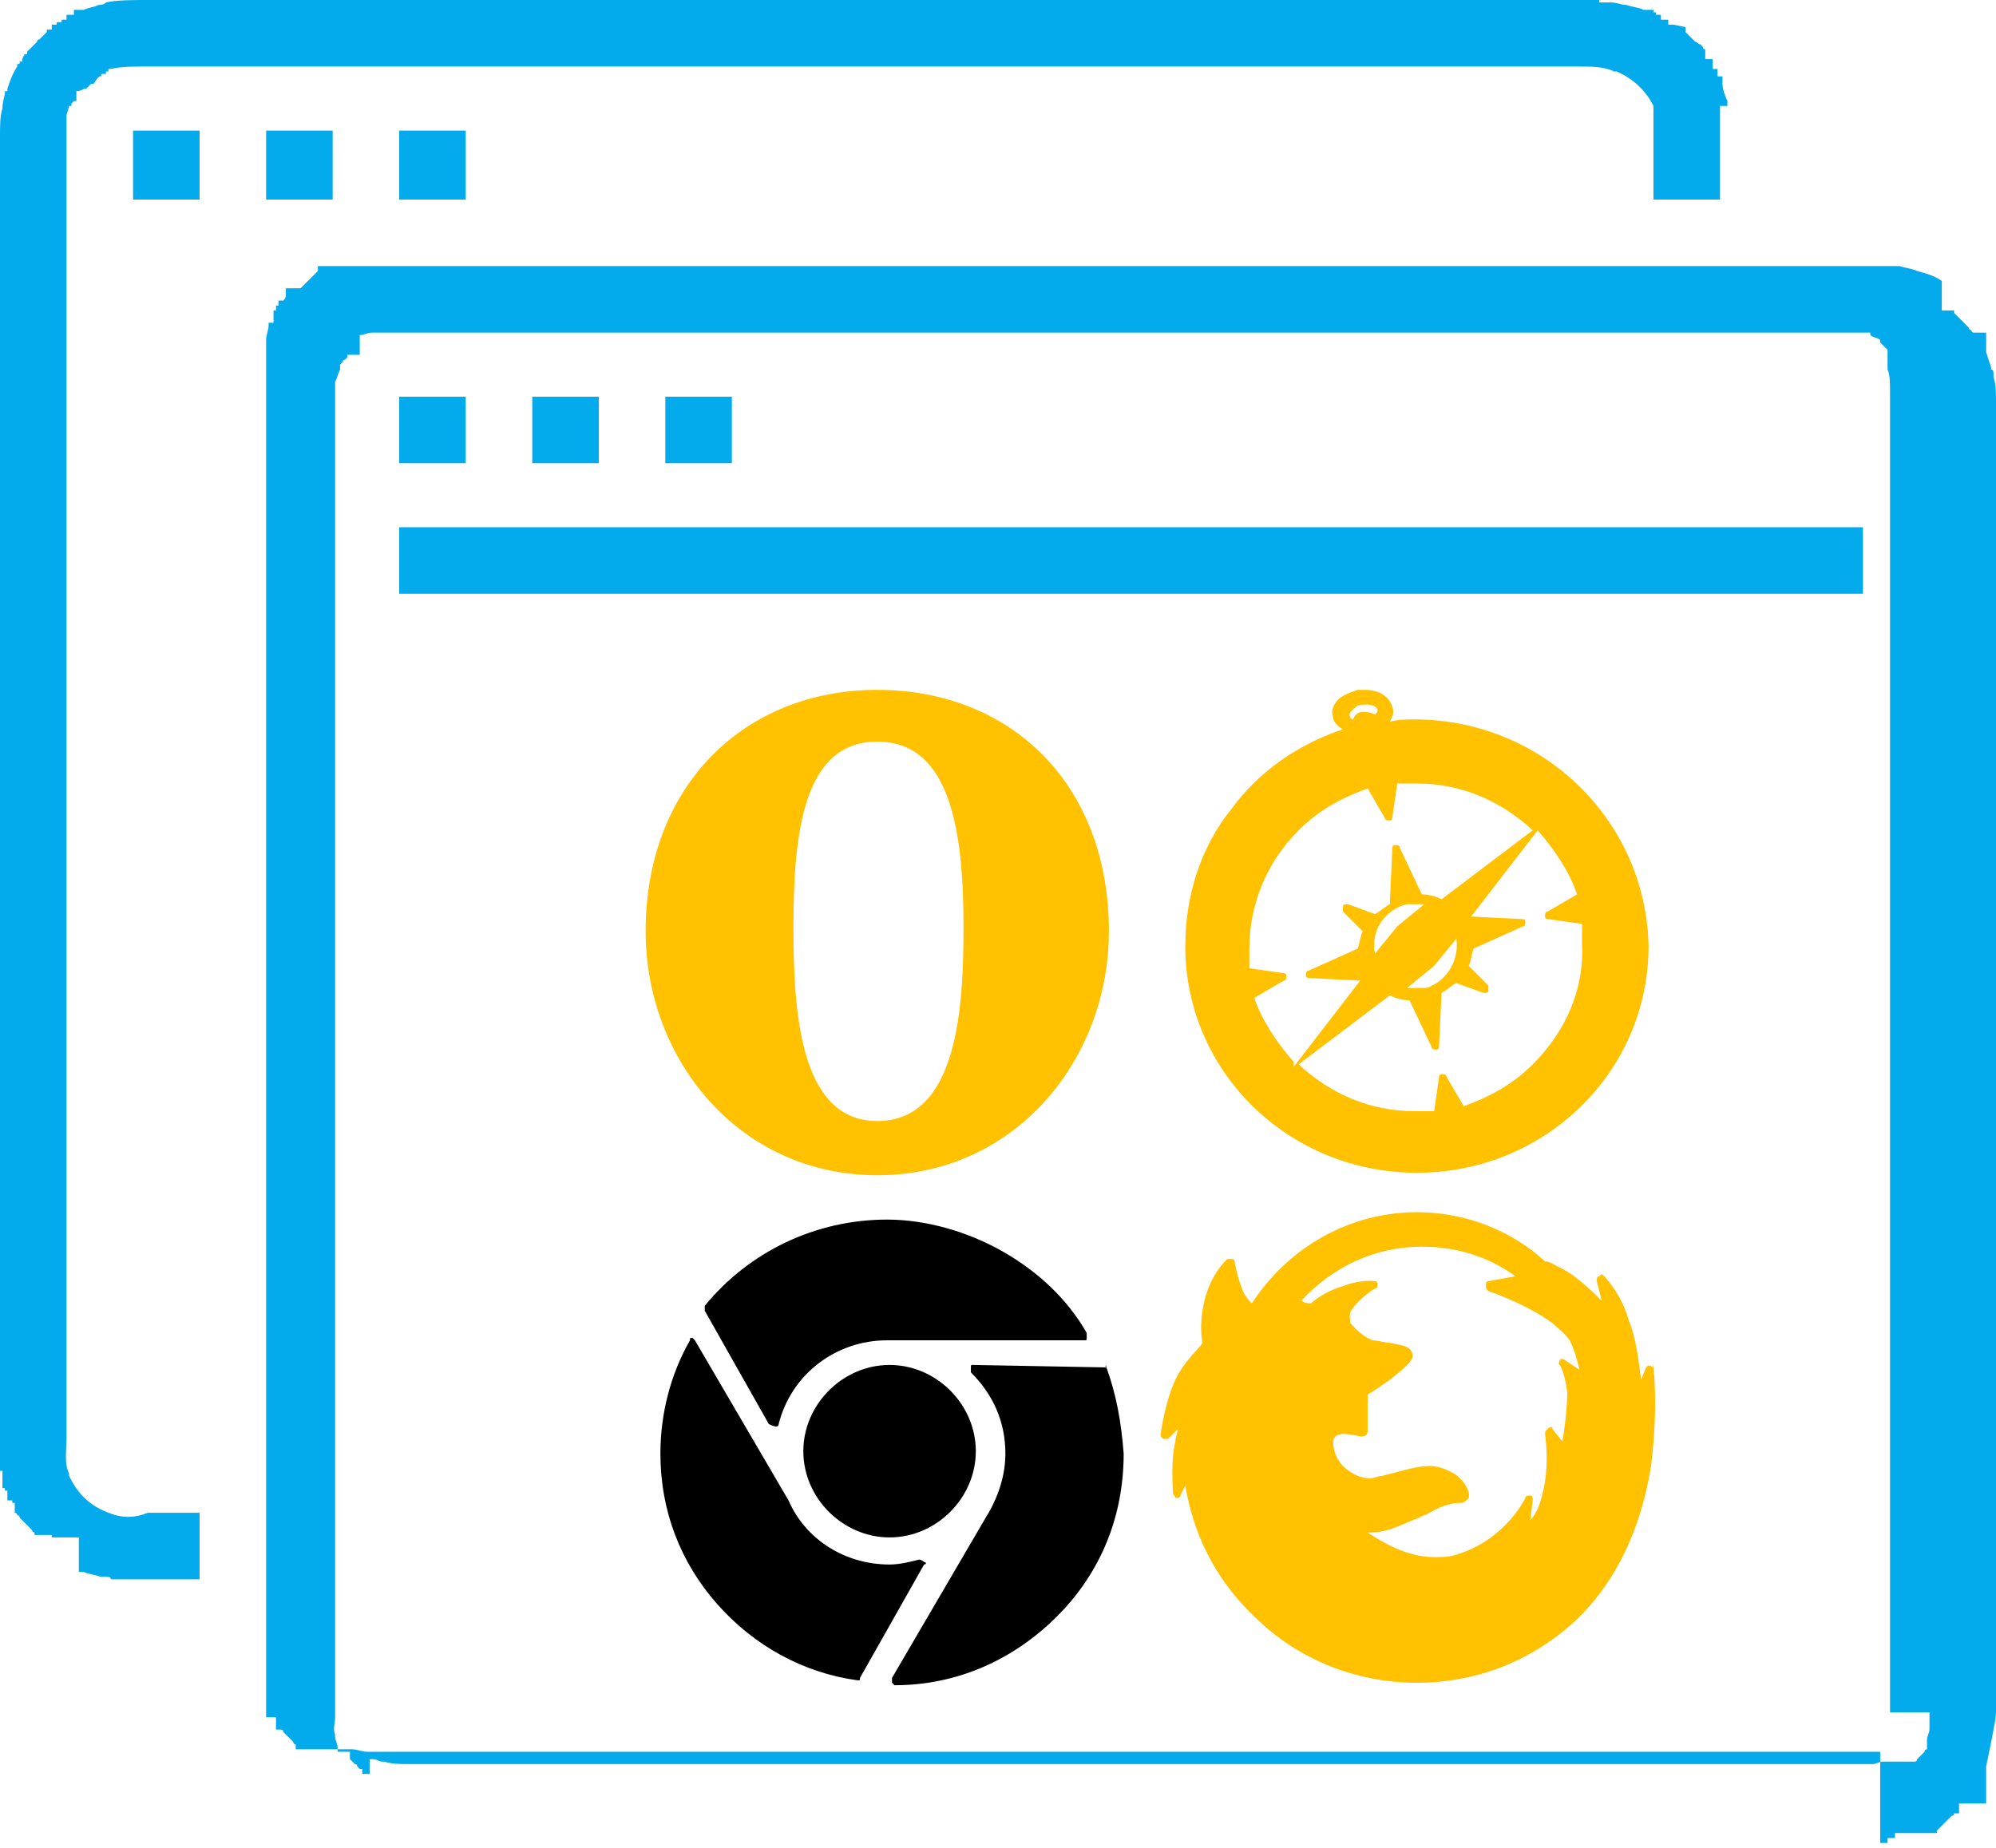 <?xml version="1.0" encoding="utf-8"?>
<!-- Generator: Adobe Illustrator 24.3.0, SVG Export Plug-In . SVG Version: 6.00 Build 0)  -->
<svg version="1.1" id="Layer_1" xmlns="http://www.w3.org/2000/svg" xmlns:xlink="http://www.w3.org/1999/xlink" x="0px" y="0px"
	 viewBox="0 0 81 75" style="enable-background:new 0 0 81 75;" xml:space="preserve">
<style type="text/css">
	.st0{fill:#03ABEC;}
	.st1{fill:#FFC100;}
</style>
<path class="st0" d="M4.7,61.5L4.7,61.5c-1-0.3-1.5-0.8-1.9-1.6v-0.1c-0.2-0.4-0.1-0.9-0.1-1.5V6.1c0-0.4,0-0.9,0-1.2
	c0-0.1,0-0.1,0-0.2s0.1-0.3,0.1-0.4h0.1c0,0,0,0,0-0.1l0,0v0.1l0,0V4.2l0,0C3,4.1,3,4.1,3,4.1s0,0,0.1,0V4l0,0l0,0l0,0V3.9l0,0l0,0
	l0,0V3.8l0,0V3.7l0,0l0,0c0.2,0,0.3-0.1,0.3-0.1l0,0c0,0,0,0,0.1,0l0.1-0.1l0,0l0.1-0.1l0,0l0,0l0,0l0,0l0,0l0,0l0,0l0,0
	c0,0,0,0,0.1,0l0,0C4,3.1,4,3.1,4.1,3.1l0,0C4.1,3,4.1,3,4.2,3l0,0l0,0l0,0l0,0l0,0h0.1V2.9l0,0l0,0l0,0l0,0h0.1l0,0l0,0V2.8l0,0
	l0,0h0.1C4.9,2.7,5.4,2.7,6,2.7h58c0.6,0,1.1,0,1.5,0.2h0.1c0.7,0.3,1.2,0.8,1.5,1.4l0,0l0,0l0,0l0,0v0.1l0,0l0,0l0,0v0.1l0,0v0.1
	l0,0v0.1l0,0v0.1l0,0v0.1l0,0V5l0,0c0,0.1,0,0.2,0,0.2v2.6c0,0.1,0,0.2,0,0.3h2.7V5.8c0-0.3,0-0.7,0-0.9V4.7l0,0V4.6l0,0
	c0-0.1,0-0.1,0-0.2l0,0V4.3h0.3l0,0l0,0V4.2l0,0V4.1l0,0l0,0c-0.1-0.2-0.2-0.5-0.2-0.7l0,0c0,0,0,0,0-0.1l0,0V3.2l0,0V3.1l0,0v0
	h-0.2l0,0l0,0V3l0,0l0,0l0,0V2.9l0,0c0,0,0,0,0-0.1l0,0v0l0,0l0,0h-0.2l0,0l0,0l0,0l0,0c0,0,0,0,0-0.1l0,0c0,0,0,0,0-0.1l0,0V2.5
	l0,0l0,0l0,0l0,0l0,0l0,0l0,0V2.4c-0.2,0-0.3,0-0.3,0V2.3l0,0l0,0l0,0l0,0l0,0l0,0l0,0l0,0l0,0V2c0,0-0.1,0-0.1-0.1l0,0L69,1.8l0,0
	c-0.1,0-0.1-0.1-0.2-0.1v0l-0.1-0.1l0,0l0,0c-0.1-0.1-0.1-0.1-0.2-0.2l0,0l-0.1-0.1l0,0V1.2l0,0c0,0,0,0,0-0.1l0,0l0,0l0,0l0,0l0,0
	C67.9,1,67.9,1,67.9,1l0,0l0,0h-0.1l0,0l0,0l0,0c0,0,0,0-0.1,0l0,0l0,0V0.8c0,0,0,0-0.1,0l0,0h-0.1l0,0l0,0l0,0h-0.1l0,0l0,0V0.6
	l0,0l0,0h-0.1l0,0l0,0l0,0l0,0l0,0l0,0l0,0l0,0l0,0h-0.1V0.5l0,0l0,0l0,0l0,0c0,0,0,0-0.1,0V0.4l0,0l0,0l0,0l0,0H67l0,0l0,0l0,0
	h-0.3l0,0c-0.2-0.1-0.4-0.1-0.7-0.2c-0.2,0-0.4-0.1-0.6-0.1s-0.3,0-0.5,0V0H6C5.4,0,4.7,0,4.3,0.1C4.2,0.2,4.1,0.2,4,0.2
	C3.8,0.3,3.6,0.3,3.4,0.4l0,0H3.3l0,0l0,0l0,0c0,0,0,0-0.1,0l0,0l0,0l0,0H3.1l0,0H3l0,0l0,0l0,0l0,0v0.2H2.9l0,0l0,0l0,0l0,0l0,0
	H2.8l0,0l0,0l0,0l0,0l0,0H2.7c0,0.1,0,0.2,0,0.2c-0.1,0-0.1,0-0.1,0l0,0c0,0,0,0-0.1,0l0,0c0,0.1,0,0.1,0,0.1l0,0H2.4l0,0l0,0l0,0
	H2.3c0,0.1,0,0.1,0,0.1l0,0l0,0H2.2l0,0l0,0l0,0H2.1c0,0.1,0,0.2,0,0.2H2l0,0H1.9c0,0.1,0,0.1,0,0.1l0,0C1.8,1.4,1.8,1.4,1.7,1.5
	l0,0L1.6,1.6c-0.1,0-0.1,0.1-0.1,0.1l0,0C1.4,1.8,1.4,1.8,1.3,1.9l0,0c0,0,0,0-0.1,0.1l0,0l0,0l0,0C1.1,2.1,1.1,2.1,1.1,2.1l0,0
	c0,0.1,0,0.1,0,0.1l0,0l0,0l0,0l0,0l0,0H1l0,0l0,0l0,0C0.9,2.4,0.9,2.4,0.9,2.4c0,0.1,0,0.1,0,0.1c-0.1,0-0.1,0-0.1,0l0,0l0,0l0,0
	l0,0l0,0c0,0.1,0,0.1-0.1,0.1c0,0,0,0,0,0.1l0,0l0,0l0,0l0,0l0,0l0,0l0,0l0,0C0.5,3,0.4,3.3,0.3,3.6v0.1H0.2l0,0l0,0l0,0l0,0v0.1
	l0,0C0.1,4.2,0.1,4.3,0.1,4.4C0,4.7,0,5.1,0,5.5v53.3c0,0.1,0,0.3,0,0.4v0.2l0,0v0.1l0,0v0.1l0,0v0.1h0.1v0.1l0,0v0.1l0,0V60l0,0
	v0.1l0,0v0.1l0,0v0.1l0,0v0.1l0,0l0,0h0.1v0.1l0,0l0,0h0.1l0,0l0,0l0,0l0,0l0,0l0,0v0.1l0,0l0,0l0,0v0.1l0,0l0,0l0,0l0,0l0,0
	c0,0,0,0,0,0.1l0,0l0,0l0,0c0,0,0,0,0,0.1l0,0l0,0h0.2V61l0,0l0,0l0,0l0,0l0,0l0,0l0,0l0,0l0,0l0,0l0,0l0,0h0.1l0,0l0,0v0.1l0,0
	c0,0,0,0,0,0.1l0,0c0,0,0,0,0,0.1l0,0c0,0,0,0,0,0.1l0,0l0,0l0,0l0,0l0,0l0,0l0,0l0,0l0,0l0,0l0,0l0,0l0,0l0,0l0,0l0,0
	c0,0,0.1,0,0.1,0.1l0,0c0,0,0.1,0,0.1,0.1l0,0l0.1,0.1l0,0L1,61.8c0.1,0.1,0.1,0.1,0.2,0.2l0,0l0,0l0,0l0.1,0.1l0,0
	c0,0,0,0.1,0.1,0.1l0,0c0,0,0,0,0,0.1h0.7v0.1l0,0l0,0h0.1l0,0l0,0l0,0l0,0l0,0l0,0l0,0l0,0l0,0l0,0l0,0l0,0l0,0c0,0,0,0,0.1,0l0,0
	h0.3l0,0l0,0l0,0h0.1l0,0l0,0l0,0l0,0l0,0l0,0l0,0h0.2l0,0l0,0l0,0l0,0l0,0l0,0l0,0l0,0l0,0l0,0l0,0l0,0l0,0c0,0,0,0,0.1,0l0,0h0.2
	v1.4l0,0l0,0c0,0,0,0,0.1,0l0,0l0,0l0,0l0,0l0,0l0,0l0,0l0,0l0,0h0.1l0,0l0,0l0,0c0.2,0.1,0.4,0.1,0.7,0.2h0.2c0.1,0,0.2,0,0.2,0.1
	h0.1l0,0c0.1,0,0.2,0,0.4,0c0.1,0,0.2,0,0.2,0h2.6c0.1,0,0.2,0,0.3,0v-2.7H6C5.5,61.6,5.1,61.6,4.7,61.5z M5.4,5.4v2.7h2.4
	c0.1,0,0.2,0,0.3,0V5.6c0-0.1,0-0.2,0-0.3H5.4V5.4z M10.8,8.1h2.4c0.1,0,0.2,0,0.3,0V5.6c0-0.1,0-0.2,0-0.3h-2.7
	C10.8,5.3,10.8,8.1,10.8,8.1z M16.2,8.1h2.4c0.1,0,0.2,0,0.3,0V5.6c0-0.1,0-0.2,0-0.3h-2.7C16.2,5.3,16.2,8.1,16.2,8.1z M81,69.5
	V16.3c0-0.3,0-0.7-0.1-1v-0.1c0-0.1,0-0.2-0.1-0.2v-0.1l-0.2-0.6l0,0l0,0l0,0v-0.1l0,0v-0.1h0l0,0l0,0V14l0,0l0,0l0,0l0,0l0,0v-0.1
	l0,0l0,0l0,0v-0.1l0,0v-0.1l0,0l0,0l0,0c0,0,0,0,0-0.1l0,0l0,0l0,0l0,0l0,0l0,0l0,0l0,0l0,0v-0.1l0,0l0,0h-0.4l0,0l0,0l0,0l0,0l0,0
	l0,0l0,0l0,0l0,0l0,0l0,0l0,0l0,0l0,0l0,0l0,0l0,0c0,0,0,0-0.1,0l0,0l0,0l0,0c0,0-0.1,0-0.1-0.1l0,0c0,0-0.1,0-0.1-0.1l0,0
	c-0.1-0.1-0.1-0.1-0.2-0.2l0,0L79.6,13l0,0l0,0c-0.1-0.1-0.1-0.1-0.2-0.2l0,0l-0.1-0.1l0,0c0,0,0,0,0-0.1h-0.4l0,0l0,0l0,0l0,0l0,0
	l0,0l0,0l0,0l0,0l0,0l0,0l0,0l0,0l0,0l0,0l0,0l0,0l0,0l0,0l0,0l0,0c0,0,0,0-0.1,0l0,0l0,0l0,0l0,0l0,0l0,0v-1.2l0,0l0,0l0,0l0,0l0,0
	c-0.3-0.2-0.6-0.3-1-0.4c-0.2-0.1-0.4-0.1-0.7-0.2H77l0,0h-0.1l0,0h-0.1l0,0h-0.2l0,0H15.8c0,0-0.1,0-0.2,0l0,0h-0.1l0,0h-0.1l0,0
	h-0.1l0,0h-0.1l0,0c-0.1,0-0.1,0-0.2,0l0,0c-0.1,0-0.1,0-0.2,0l0,0h-0.1l0,0h-0.1l0,0l0,0l0,0l0,0l0,0l0,0l0,0h-0.1l0,0l0,0l0,0
	h-0.1l0,0l0,0l0,0h-0.3l0,0c0,0,0,0-0.1,0l0,0l0,0l0,0c0,0,0,0-0.1,0l0,0l0,0l0,0l0,0l0,0h-0.1l0,0l0,0l0,0h-0.1l0,0l0,0l0,0l0,0
	l0,0l0,0l0,0l0,0l0,0h-0.1l0,0l0,0l0,0l0,0l0,0h-0.3l0,0l0,0l0,0l0,0l0,0h-0.1l0,0l0,0l0,0l0,0l0,0l0,0l0,0l0,0l0,0h-0.3
	c0,0,0,0,0,0.1l0,0c0,0,0,0,0,0.1l0,0l-0.1,0.1c-0.1,0.1-0.2,0.2-0.3,0.3s-0.1,0.1-0.2,0.2l0,0l-0.1,0.1l0,0c0,0,0,0-0.1,0l0,0
	c0,0,0,0-0.1,0l0,0l0,0l0,0l0,0l0,0l0,0l0,0l0,0l0,0l0,0l0,0l0,0l0,0l0,0l0,0h-0.4c0,0,0,0,0,0.1l0,0c0,0,0,0,0,0.1l0,0V12l0,0
	c0,0.1-0.1,0.2-0.1,0.2h-0.2l0,0l0,0l0,0l0,0l0,0l0,0v0.1l0,0l0,0l0,0c0,0,0,0,0,0.1h-0.1l0,0l0,0l0,0l0,0v0.1l0,0l0,0l0,0v0.1l0,0
	l0,0l0,0l0,0h-0.1l0,0l0,0l0,0l0,0l0,0l0,0v0.1l0,0l0,0l0,0v0.1l0,0v0.1l0,0V13l0,0v0.1h-0.2v0.1l0,0c0,0.2-0.1,0.4-0.1,0.6
	c0,0.3,0,0.6,0,1v52.7c0,0.2,0,0.6,0,0.7s0,0.2,0,0.3l0,0v0.1l0,0v0.1l0,0v0.1l0,0v0.1l0,0V69l0,0v0.1l0,0v0.1l0,0v0.1l0,0v0.1l0,0
	v0.1l0,0l0,0l0,0l0,0l0,0v0.1l0,0l0,0l0,0l0,0l0,0l0,0l0,0l0,0l0,0v0.1l0,0l0,0l0,0l0,0l0,0l0,0h0.4l0,0l0,0l0,0l0,0l0,0l0,0
	c0,0,0,0,0,0.1l0,0l0,0l0,0l0,0l0,0v0.1l0,0l0,0l0,0l0,0l0,0V70l0,0l0,0l0,0l0,0l0,0l0,0l0,0l0,0l0,0c0,0,0,0,0,0.1l0,0l0,0l0,0l0,0
	l0,0l0,0l0,0c0,0,0,0,0,0.1l0,0l0,0l0,0l0,0l0,0l0,0l0,0l0,0l0,0l0,0l0,0l0,0c0,0,0,0,0.1,0l0,0c0,0,0,0,0.1,0l0,0
	c0,0,0.1,0,0.1,0.1l0,0l0.1,0.1l0,0l0,0l0,0l0.1,0.1l0.1,0.1l0,0l0.1,0.1l0,0c0,0,0,0.1,0.1,0.1l0,0c0,0,0,0,0,0.1l0,0
	c0,0,0,0,0,0.1l0,0l0,0l0,0l0,0l0,0l0,0l0,0l0,0l0,0l0,0l0,0l0,0l0,0l0,0h1.3l0,0c0,0,0,0,0.1,0l0,0c0,0,0,0,0.1,0l0,0
	c0,0,0,0,0.1,0l0,0l0,0l0,0l0,0l0,0l0,0l0,0l0,0l0,0l0,0l0,0l0,0l0,0l0,0l0,0l0,0l0,0l0,0l0,0l0,0l0,0l0,0l0,0h0.1l0,0l0,0l0,0
	c0,0,0,0,0.1,0l0,0l0,0l0,0l0,0l0,0l0,0l0,0l0,0l0,0l0,0l0,0l0,0l0,0h0.1l0,0l0,0l0,0l0,0l0,0l0,0l0,0l0,0l0,0H14l0,0l0,0l0,0h0.1
	l0,0h0.1l0,0h0.1l0,0c0.2,0,0.4,0.1,0.6,0.1h0.2c0.2,0,0.5,0,0.7,0h58.7c0.1,0,0.3,0,0.5,0h0.2c0.1,0,0.2,0,0.4,0l0,0h0.1l0,0h0.1
	l0,0h0.1l0,0H76l0,0h0.1l0,0h0.1l0,0h0.1v3.7h0.1l0,0l0,0l0,0h0.1l0,0l0,0l0,0l0,0l0,0l0,0l0,0l0,0l0,0l0,0l0,0h0.1l0,0l0,0v-0.2
	h0.1l0,0l0,0l0,0l0,0l0,0c0,0,0,0,0.1,0l0,0l0,0l0,0h0.1l0,0l0,0v-0.2l0,0l0,0H77l0,0l0,0l0,0l0,0l0,0l0,0l0,0l0,0l0,0l0,0l0,0h0.1
	l0,0c0,0,0,0,0.1,0l0,0l0,0l0,0h1.3l0,0c0,0,0,0,0.1,0l0,0l0,0l0,0l0,0l0,0l0,0l0,0l0,0l0,0l0,0l0,0l0,0c0,0,0,0,0-0.1l0,0l0.1-0.1
	l0,0l0.1-0.1l0,0c0.1-0.1,0.1-0.1,0.2-0.2l0.1-0.1l0,0l0.1-0.1l0,0c0,0,0.1,0,0.1-0.1l0,0c0,0,0,0,0.1,0l0,0c0,0,0,0,0.1,0l0,0l0,0
	l0,0l0,0l0,0l0,0l0,0l0,0l0,0l0,0l0,0l0,0l0,0l0,0c0,0,0,0,0-0.1l0,0l0,0l0,0c0,0,0,0,0-0.1l0,0l0,0l0,0l0,0l0,0l0,0l0,0l0,0l0,0
	l0,0l0,0l0,0l0,0l0,0l0,0l0,0l0,0l0,0l0,0l0,0l0,0l0,0l0,0v-0.1l0,0l0,0l0,0l0,0l0,0c0,0,0,0,0-0.1l0,0l0,0l0,0l0,0l0,0l0,0h1.1l0,0
	l0,0v-0.1l0,0l0,0l0,0V73l0,0l0,0l0,0l0,0l0,0l0,0l0,0l0,0l0,0v-0.1l0,0l0,0l0,0v-0.1l0,0v-0.1l0,0v-0.1l0,0v-0.1l0,0v-0.1l0,0v-0.1
	l0,0v-0.1l0,0v-0.1l0,0V72l0,0v-0.1l0,0v-0.2C81,69.8,81,69.6,81,69.5z M78.3,69.5c0,0.2,0,0.4,0,0.6v0.1c0,0.1-0.1,0.3-0.1,0.4l0,0
	l0,0l0,0l0,0l0,0v0.1l0,0l0,0l0,0v0.1l0,0c0,0,0,0,0,0.1l0,0c0,0,0,0,0,0.1l0,0l0,0l0,0l0,0l0,0l0,0l0,0l0,0c0,0-0.1,0-0.1,0.1l0,0
	L78,71.2c-0.1,0.1-0.1,0.1-0.2,0.2l0,0c0,0,0,0.1-0.1,0.1h-0.5l0,0l0,0l0,0l0,0l0,0l0,0l0,0l0,0l0,0c0,0,0,0-0.1,0l0,0l0,0l0,0l0,0
	l0,0l0,0l0,0l0,0l0,0l0,0l0,0l0,0l0,0H77l0,0l0,0l0,0h-0.5l0,0h-0.1l0,0l0,0l0,0l0,0l0,0l0,0l0,0c-0.1,0-0.3,0.1-0.4,0.1
	c-0.2,0-0.4,0-0.6,0H16.6c-0.4,0-0.7,0-1-0.1h-0.1c-0.1,0-0.2-0.1-0.4-0.1l0,0H15V72l0,0l0,0l0,0l0,0l0,0l0,0l0,0l0,0l0,0l0,0l0,0
	l0,0h-0.2l0,0c0,0,0,0-0.1,0l0,0l0,0v-0.2l0,0l0,0l0,0l0,0h-0.1l0,0l0,0l-0.1-0.1l0,0c0,0,0-0.1-0.1-0.1l-0.1-0.1l0,0l-0.1-0.1l0,0
	l0,0l0,0l0,0l0,0l0,0l0,0l0,0l0,0l0,0l0,0l0,0v-0.1l0,0c0,0,0,0,0-0.1l0,0c0,0,0,0,0-0.1l0,0l0,0l0,0l0,0h-0.5c0,0,0,0,0-0.1l0,0
	v-0.1l0,0l0,0l0,0c0-0.1-0.1-0.3-0.1-0.4v-0.1c-0.1-0.2,0-0.5,0-0.7V15.9l0,0v-0.1l0,0v-0.2l0,0v-0.1c0.1-0.2,0.1-0.3,0.2-0.5l0,0
	v-0.1l0,0l0,0l0,0l0,0l0,0l0,0l0,0l0,0l0,0l0,0l0,0l0,0l0,0l0,0l0,0l0,0l0,0c0,0,0,0,0-0.1l0,0l0,0l0,0l0,0l0,0l0,0l0,0l0,0l0.1-0.1
	l0,0l0,0c0,0,0-0.1,0.1-0.1l0,0l0.1-0.1l0,0v-0.1l0,0l0,0l0,0l0,0l0,0l0,0l0,0l0,0c0,0,0,0,0.1,0l0,0h0.1l0,0c0,0,0,0,0.1,0l0,0
	c0,0,0,0,0.1,0l0,0l0,0l0,0c0,0,0,0,0.1,0v-0.8c0.2,0,0.3-0.1,0.5-0.1c0.1,0,0.2,0,0.3,0l0,0h59.9l0,0h0.1l0,0h0.1l0,0h0.1l0,0h0.1
	l0,0h0.1l0,0h0.1l0,0l0,0l0,0l0,0l0,0l0,0l0,0l0,0l0,0l0,0v0.1l0,0l0,0l0,0l0,0l0,0c0.1,0.1,0.3,0.1,0.4,0.2l0,0l0,0l0,0l0,0l0,0
	l0,0v0.1l0,0l0.1,0.1l0,0l0,0l0.1,0.1l0,0l0.1,0.1l0,0l0,0l0,0l0,0l0,0l0,0l0,0l0,0l0,0l0,0c0,0,0,0,0,0.1l0,0v0.1l0,0v0.1l0,0l0,0
	l0,0c0,0,0,0,0,0.1l0,0v0.1l0,0l0,0l0,0l0,0l0,0l0,0l0,0v0.1l0,0v0.1l0,0V15c0.1,0.2,0.1,0.6,0.1,0.9v53.6H78.3z M18.9,18.8v-2.7
	h-2.7v2.7h2.4C18.7,18.8,18.8,18.8,18.9,18.8z M24.3,18.8v-2.7h-2.7v2.4c0,0.1,0,0.2,0,0.3C21.6,18.8,24.3,18.8,24.3,18.8z
	 M29.7,18.8v-2.7H27v2.4c0,0.1,0,0.2,0,0.3C27,18.8,29.7,18.8,29.7,18.8z M16.2,24.1h59.4v-2.7H16.2V24.1z"/>
<path class="st1" d="M35.6,28c-5.4,0-9.4,3.9-9.4,9.8c0,5.2,3.8,9.9,9.4,9.9S45,43,45,37.8C45,31.8,41,28,35.6,28z M35.6,45.5
	L35.6,45.5c-3.2,0-3.4-4.6-3.4-7.9c0-3.8,0.4-7.5,3.4-7.5s3.5,3.7,3.5,7.5C39.1,40.8,38.9,45.5,35.6,45.5z"/>
<path class="st1" d="M57.4,29.2c-0.3,0-0.7,0-1,0.1c0.1-0.2,0.2-0.4,0.1-0.6C56.4,28.3,56,28,55.4,28c-0.1,0-0.2,0-0.3,0
	c-0.3,0.1-0.6,0.2-0.8,0.4c-0.2,0.2-0.3,0.5-0.2,0.7c0,0.2,0.2,0.4,0.4,0.5c-1.8,0.6-3.4,1.7-4.5,3.2c-1.3,1.6-1.9,3.6-1.9,5.6
	c0,5.1,4.2,9.2,9.4,9.2s9.4-4.1,9.4-9.2C66.8,33.3,62.6,29.2,57.4,29.2z M54.9,28.8c0.1-0.1,0.2-0.2,0.4-0.2c0.1,0,0.1,0,0.2,0
	c0.2,0,0.4,0.1,0.4,0.2s0,0.1-0.1,0.2c-0.2-0.1-0.3-0.1-0.5-0.1S55,29,54.9,29.2c-0.1,0-0.1-0.1-0.1-0.1
	C54.7,29,54.8,28.9,54.9,28.8z M52.5,43.1c-0.7-0.8-1.3-1.7-1.6-2.6l1.2-0.7c0.1,0,0.1-0.1,0.1-0.2c0-0.1-0.1-0.1-0.1-0.1l-1.4-0.2
	c0-0.3,0-0.5,0-0.8c0-1.8,0.7-3.5,2-4.8c0.8-0.8,1.7-1.3,2.8-1.7l0.7,1.2c0,0.1,0.1,0.1,0.2,0.1c0.1,0,0.1-0.1,0.1-0.1l0.2-1.4
	c0.3,0,0.5,0,0.8,0c1.8,0,3.4,0.7,4.7,1.9l0,0l-3.7,2.8c-0.2-0.1-0.5-0.2-0.8-0.2l-0.9-1.9c0-0.1-0.1-0.1-0.2-0.1
	c-0.1,0-0.1,0.1-0.1,0.2l-0.1,2.2c-0.2,0.1-0.4,0.3-0.6,0.4l-1.1-0.4c-0.1,0-0.2,0-0.2,0.1s0,0.1,0,0.2l0.8,0.8
	c-0.1,0.2-0.1,0.4-0.2,0.7l-2,0.9c-0.1,0-0.1,0.1-0.1,0.2c0,0.1,0.1,0.1,0.2,0.1l2,0.1l-2.7,3.5C52.5,43,52.5,43.1,52.5,43.1z
	 M58.2,39.2L58.2,39.2l0.9-1.1l0,0c0.1,0.7-0.2,1.4-0.8,1.8c-0.2,0.1-0.3,0.2-0.5,0.2s-0.4,0-0.6,0l0,0h-0.1L58.2,39.2z M56.7,37.6
	L56.7,37.6l-0.9,1.1l0,0c-0.2-0.9,0.4-1.8,1.3-2c0.1,0,0.2,0,0.4,0c0.1,0,0.1,0,0.2,0l0,0c0.1,0,0.1,0,0.1,0L56.7,37.6z M62.2,43.2
	c-0.8,0.8-1.7,1.3-2.8,1.7l-0.7-1.2c0-0.1-0.1-0.1-0.2-0.1c-0.1,0-0.1,0.1-0.1,0.1l-0.2,1.4c-0.3,0-0.5,0-0.8,0
	c-1.8,0-3.4-0.7-4.7-1.9l0,0l3.7-2.8c0.2,0.1,0.5,0.2,0.8,0.2l0.9,1.9c0,0.1,0.1,0.1,0.2,0.1c0.1,0,0.1-0.1,0.1-0.2l0.1-2.1
	c0.2-0.1,0.4-0.3,0.6-0.4l1.1,0.4c0.1,0,0.2,0,0.2-0.1s0-0.1,0-0.2l-0.8-0.8c0.1-0.2,0.1-0.4,0.2-0.7l2-0.9c0.1,0,0.1-0.1,0.1-0.2
	c0-0.1-0.1-0.1-0.2-0.1l-2-0.1l2.7-3.5l0,0c0.7,0.8,1.3,1.7,1.6,2.6L62.8,37c-0.1,0-0.1,0.1-0.1,0.2c0,0.1,0.1,0.1,0.1,0.1l1.4,0.2
	c0,0.3,0,0.5,0,0.8C64.3,40.2,63.5,41.9,62.2,43.2z"/>
<path class="st1" d="M67.1,55.5C67.1,55.4,67,55.4,67.1,55.5c-0.2-0.1-0.2-0.1-0.3,0L66.6,56c-0.1-0.7-0.2-1.7-0.5-2.4
	c-0.3-1.1-1-1.8-1-1.8c-0.1-0.1-0.1-0.1-0.2,0c-0.1,0-0.1,0.1-0.1,0.2l0.2,0.8c-0.4-0.4-1.1-1.1-1.8-1.4c-0.2-0.1-0.3-0.2-0.5-0.2
	c-1.4-1.3-3.3-2-5.2-2c-2.7,0-5.2,1.4-6.7,3.7c-0.1-0.1-0.3-0.3-0.4-0.6c-0.2-0.5-0.3-1.1-0.3-1.1c0-0.1-0.1-0.1-0.1-0.1
	s-0.1,0-0.2,0c-1.2,1.2-1.1,3-1,3.4c-0.1,0.2-0.6,0.6-1,1.3c-0.5,0.9-0.7,2.4-0.7,2.4c0,0.1,0,0.1,0.1,0.2c0.1,0,0.1,0,0.2,0
	l0.4-0.4c0,0.1-0.1,0.3-0.1,0.5c-0.2,0.8-0.1,2-0.1,2.1s0.1,0.1,0.1,0.2c0.1,0,0.2,0,0.2-0.1l0.2-0.4c0.2,1.1,0.7,3.4,3,5.5
	c1.7,1.6,4,2.5,6.4,2.5l0,0c2.3,0,4.5-0.8,6.3-2.4c2.1-1.9,2.9-4.5,3.2-6.4C67.3,57.1,67.1,55.5,67.1,55.5z M63.5,55.2
	c-0.1-0.1-0.2,0-0.2,0s-0.1,0.2,0,0.2c0,0,0.2,0.3,0.3,1.1c0,0.6-0.1,1.5-0.2,2L63,58c0-0.1-0.1-0.1-0.2,0s-0.1,0.1-0.1,0.2
	c0,0,0.2,1.3-0.1,2.4c-0.1,0.5-0.3,0.9-0.5,1.1l0.1-0.8c0-0.1,0-0.2-0.1-0.2s-0.2,0-0.2,0.1c0,0-0.8,1.7-2.8,2.3
	c-0.3,0.1-0.6,0.1-0.9,0.1c-1.1,0-2.1-0.6-2.7-1h0.1c0.8,0,1.4-0.4,2-0.6c0.1-0.1,0.3-0.1,0.4-0.2c0.7-0.4,1.1-0.4,1.3-0.4
	c0.1,0,0.2-0.1,0.3-0.2c0.1-0.3-0.3-0.9-0.8-1.1c-0.2-0.1-0.5-0.2-0.8-0.2c-0.5,0-1.1,0.2-1.9,0.4c-0.2,0-0.3,0.1-0.5,0.1
	c-0.5,0-0.9-0.3-1.1-0.5c-0.3-0.3-0.4-0.7-0.4-1c0-0.1,0.1-0.3,0.4-0.3c0.3,0,0.7,0.1,0.7,0.1s0,0,0.1,0l0,0c0.1,0,0.2-0.1,0.2-0.2
	l0,0v-1.5c0.2-0.1,0.6-0.4,0.9-0.6c0.9-0.7,1-0.9,0.9-1.1c-0.1-0.3-0.5-0.3-0.9-0.4c-0.2,0-0.5-0.1-0.7-0.1
	c-0.5-0.2-0.8-0.6-0.9-0.7c0-0.1-0.1-0.4,0.1-0.6c0.2-0.3,0.7-0.7,0.9-0.8c0.1,0,0.1-0.1,0.1-0.2c0-0.1-0.1-0.1-0.1-0.1
	s-0.5-0.1-1.3,0.2c-0.7,0.2-1.2,0.6-1.3,0.7c-0.1,0-0.2,0-0.4-0.1c1.3-1.4,3-2.2,4.9-2.2c1.4,0,2.7,0.4,3.8,1.2L60.4,52
	c-0.1,0-0.1,0.1-0.1,0.2s0,0.1,0.1,0.2c0,0,1.5,0.5,2.6,1.3c0.2,0.2,0.5,0.4,0.7,0.7c0.2,0.4,0.3,0.8,0.4,1.2L63.5,55.2z"/>
<path d="M32.6,58.9c0,1.9,1.6,3.5,3.5,3.5s3.5-1.6,3.5-3.5s-1.6-3.5-3.5-3.5S32.6,57,32.6,58.9z M31.5,57.9L31.5,57.9
	c0.1,0,0.1-0.1,0.1-0.1c0.5-2,2.3-3.4,4.4-3.4c0.1,0,0.3,0,0.4,0l0,0H44c0.1,0,0.1,0,0.1-0.1s0-0.1,0-0.2c-0.8-1.4-2-2.5-3.4-3.3
	s-3.1-1.3-4.7-1.3c-2.9,0-5.6,1.3-7.4,3.5c0,0.1,0,0.1,0,0.2l2.6,4.6C31.4,57.9,31.5,57.9,31.5,57.9z M37.5,63.4
	c0,0-0.1-0.1-0.2-0.1c-0.4,0.1-0.8,0.2-1.2,0.2c-1.8,0-3.4-1-4.1-2.6l0,0l-3.8-6.5l-0.1-0.1l0,0c-0.1,0-0.1,0-0.1,0.1
	c-0.8,1.4-1.2,3-1.2,4.6c0,2.3,0.8,4.4,2.3,6.1c1.5,1.7,3.5,2.8,5.7,3.1l0,0c0.1,0,0.1,0,0.1-0.1l2.6-4.6
	C37.6,63.5,37.6,63.4,37.5,63.4z M44.9,55.5C44.9,55.4,44.8,55.4,44.9,55.5l-5.4-0.1c-0.1,0-0.1,0-0.1,0.1s0,0.1,0,0.2
	c0.9,0.9,1.4,2,1.4,3.3c0,0.9-0.3,1.8-0.8,2.6l0,0l-3.8,6.5c0,0,0,0.1,0,0.2l0.1,0.1l0,0c2.5,0,4.8-1,6.6-2.8
	c1.8-1.8,2.7-4.1,2.7-6.6C45.5,57.7,45.3,56.6,44.9,55.5z"/>
</svg>
